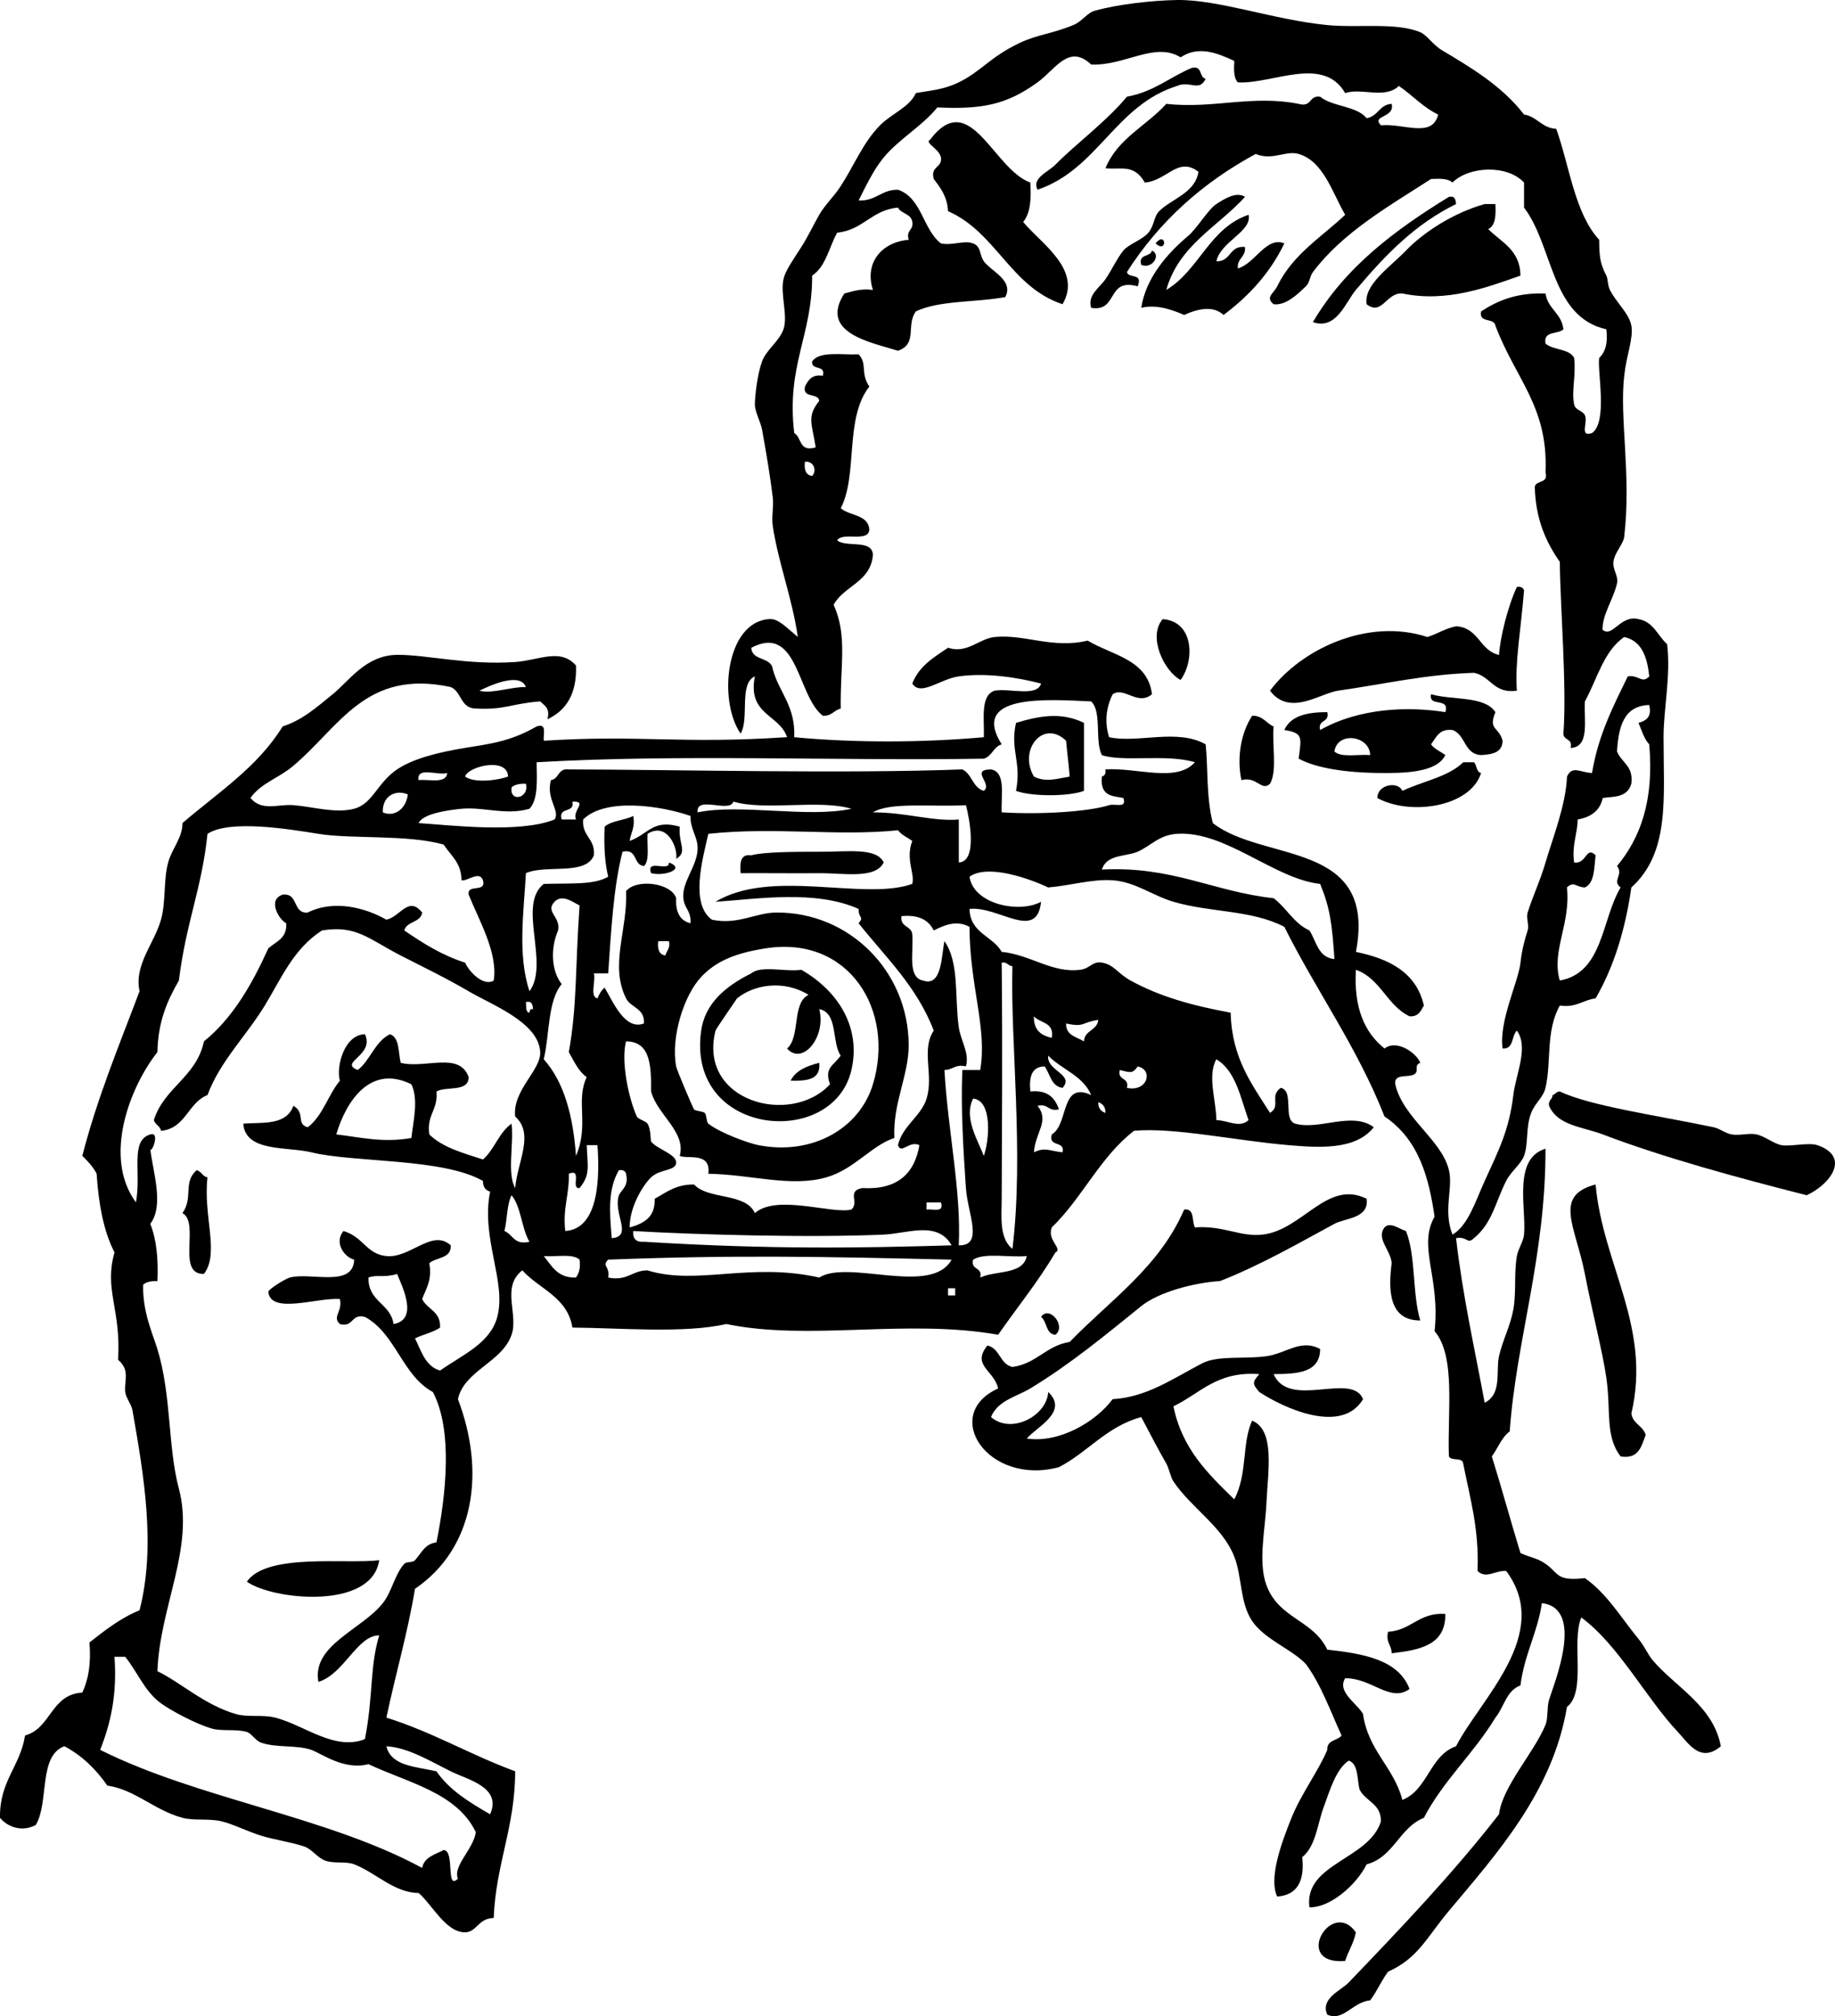 <?xml version="1.0" encoding="UTF-8" standalone="no"?>
<svg
   id="Layer_1"
   xml:space="preserve"
   overflow="visible"
   viewBox="0 0 408.408 448.641"
   version="1.1"
   enable-background="new 0 0 408.417 448.633"
   sodipodi:docname="johnny_automatic_man_with_a_camera-2.svg"
   width="108.058mm"
   height="118.703mm"
   inkscape:version="1.1.2 (0a00cf5339, 2022-02-04)"
   inkscape:export-filename="/home/janne/Tiedostot/plotter/SVG/johnny_automatic_man_with_a_camera-2.png"
   inkscape:export-xdpi="96"
   inkscape:export-ydpi="96"
   xmlns:inkscape="http://www.inkscape.org/namespaces/inkscape"
   xmlns:sodipodi="http://sodipodi.sourceforge.net/DTD/sodipodi-0.dtd"
   xmlns="http://www.w3.org/2000/svg"
   xmlns:svg="http://www.w3.org/2000/svg"
   xmlns:rdf="http://www.w3.org/1999/02/22-rdf-syntax-ns#"
   xmlns:cc="http://creativecommons.org/ns#"
   xmlns:dc="http://purl.org/dc/elements/1.1/"><defs
   id="defs151" /><sodipodi:namedview
   id="namedview149"
   pagecolor="#ffffff"
   bordercolor="#666666"
   borderopacity="1.0"
   inkscape:pageshadow="2"
   inkscape:pageopacity="0.0"
   inkscape:pagecheckerboard="true"
   showgrid="false"
   units="mm"
   inkscape:zoom="1.31"
   inkscape:cx="117.55725"
   inkscape:cy="210.68702"
   inkscape:window-width="1920"
   inkscape:window-height="1008"
   inkscape:window-x="0"
   inkscape:window-y="0"
   inkscape:window-maximized="1"
   inkscape:current-layer="Layer_1"
   inkscape:document-units="mm"
   fit-margin-top="0"
   fit-margin-left="0"
   fit-margin-right="0"
   fit-margin-bottom="0" />
<g
   clip-rule="evenodd"
   fill-rule="evenodd"
   id="g144"
   transform="translate(-0.005,0.013)">
	
	<path
   d="m 268.34,17.521 c -1.416,2.999 -3.554,0.326 -6.37,1.592 -13.752,4.296 -17.577,18.519 -31.054,23.091 -1.325,-2.611 2.326,-3.887 3.982,-5.574 4.521,-4.605 11.328,-9.581 15.924,-15.128 5.855,-1.046 9.494,-4.308 14.333,-6.37 2.56,-0.698 1.65,2.065 3.19,2.389 z"
   id="path4" />
	<path
   d="m 229.32,40.612 c 0.242,3.692 -0.008,6.893 -1.592,8.759 3.727,4.626 13.303,10.574 8.758,18.313 -11.562,-3.832 -14.77,-16.019 -25.479,-20.703 -0.18,-3.271 -1.687,-5.214 -3.185,-7.166 -0.683,-2.54 1.253,-2.462 1.593,-3.981 0.566,-2.487 -3.937,-3.942 -2.389,-4.777 8.89,-11.715 14.03,6.575 22.3,9.555 z"
   id="path6" />
	<path
   d="m 277.1,43.797 c -6.063,6.676 -14.723,10.757 -17.518,20.702 7.319,-4.359 9.581,-13.776 18.313,-16.721 0.837,3.706 -6.17,5.882 -7.166,10.351 3.311,0.125 2.811,-3.559 6.37,-3.185 0.207,2.332 -1.8,2.446 -1.593,4.778 3.868,-1.094 6.325,-7.224 10.352,-5.574 -3.197,6.624 -7.913,11.728 -13.536,15.925 -2.317,-2.219 -5.951,-1.311 -8.759,0 -3.947,-1.735 -6.848,-2.222 -9.555,-1.593 1.004,-6.602 5.762,-12.061 10.351,-15.925 2.187,-1.841 4.437,-5.883 6.37,-7.166 1.73,-1.144 4.48,-2.866 6.38,-1.592 z"
   id="path8" />
	<path
   d="m 324.07,45.389 c -9.076,4.469 -15.582,11.152 -22.294,19.11 -2.284,2.708 -4.312,8.985 -9.556,7.166 7.147,-12.229 18.249,-20.501 30.258,-27.868 1.36,-0.293 1.5,0.62 1.59,1.592 z"
   id="path10" />
	<path
   d="m 332.83,45.389 c 0.128,2.516 0.028,4.806 -1.593,5.574 2.888,2.952 7.099,4.581 7.167,10.351 -7.549,2.653 -16.412,6.025 -26.276,3.981 -3.589,-0.299 -4.497,5.076 -7.962,2.389 -0.702,-4.317 5.187,-8.239 8.758,-11.944 3.969,-4.115 10.591,-8.4 17.518,-10.351 h 2.38 z"
   id="path12" />
	<path
   d="m 257.19,54.148 c 2.41,-2.944 2.68,2.418 0,0 z"
   id="path14" />
	<path
   d="m 256.39,55.74 c 2.128,0.926 0.07,4.226 -2.389,3.185 -0.7,-2.556 2.07,-1.651 2.39,-3.185 z"
   id="path16" />
	
	<path
   d="m 337.61,130.59 c 0.926,-0.129 1.417,0.176 1.593,0.796 -0.729,9.005 -2.056,15.887 -1.593,22.295 -5.239,0.727 -5.78,-3.244 -9.555,-3.981 -11.012,0.381 -19.335,2.412 -30.257,3.981 -4.001,0.575 -10.729,5.817 -15.129,0 6.825,-9.176 21.701,-16.314 35.035,-11.944 2.221,-0.698 3.933,-1.906 6.369,-2.389 5.051,0.258 5.205,5.412 9.556,6.37 0.25,-3.82 1.93,-10.72 3.98,-15.13 z"
   id="path20" />
	<path
   d="m 262.76,151.29 c -3.627,-1.91 -7.378,-9.601 -3.981,-13.536 6.92,0.48 7.2,9.15 3.98,13.54 z"
   id="path22" />
	
	<path
   d="m 318.5,154.47 c 4.741,1.363 11.907,0.302 14.332,3.981 -1.675,4.074 0.797,3.198 1.593,6.37 -0.029,2.625 -2.265,3.044 -4.777,3.185 -3.804,-0.177 -3.415,-4.547 -6.37,-5.574 -2.999,-0.344 -3.626,1.683 -4.777,3.185 0.781,1.076 2.124,1.591 3.185,2.389 -1.92,3.99 -9.388,4.058 -15.128,3.981 -6.534,-0.088 -13.386,-0.947 -17.518,-3.185 0.586,-4.674 1.093,-5.718 -3.185,-6.37 1.369,-3.143 5.034,-3.989 9.555,-3.981 0.593,2.451 -2.186,1.53 -1.593,3.981 8.806,-4.962 19.687,-5.293 27.868,-3.981 1.05,-3.43 -3.79,-0.98 -3.18,-3.98 z M 297,167.21 c 1.507,1.413 5.258,0.58 7.962,0.796 -0.14,-4.4 -7.34,-5.32 -7.96,-0.8 z"
   id="path26" />
	
	
	<path
   d="m 241.26,160.84 v 15.128 c -3.424,1.29 -11.705,1.29 -15.129,0 1.275,-6.526 -1.361,-9.019 0,-15.128 5.06,-1.52 10.01,-2.51 15.13,0 z m -11.14,11.95 c 2.622,1.344 5.09,0.472 7.962,0 -0.37,-4.331 -0.471,-4.196 -0.796,-7.962 -5.04,-4.9 -10.7,1.97 -7.16,7.96 z"
   id="path32" />
	<path
   d="m 278.69,159.25 c 2.424,-0.035 3.097,1.681 4.778,2.389 -0.384,4.129 0.857,9.881 -0.797,12.739 -1.906,1.812 -2.932,-1.747 -6.37,-0.796 -1.08,-5.11 -0.05,-10.61 2.39,-14.33 z"
   id="path34" />
	
	
	<path
   d="m 329.65,171.99 c -2.423,7.685 -15.912,9.527 -23.091,5.574 -0.013,-3.076 4.657,-3.794 5.573,-1.593 4.482,-2.153 10.193,-3.077 13.536,-6.37 h 2.389 c 0.68,0.64 0.47,2.18 1.59,2.39 z"
   id="path40" />
	
	
	
	
	
	
	
	
	
	
	<path
   d="m 196.68,191.9 c -1.83,3.764 -8.876,2.345 -14.332,2.389 -5.811,0.047 -12.263,-0.036 -17.517,0 -0.157,-2.28 -0.099,-4.346 2.389,-3.981 2.763,-0.77 9.72,-0.8 15.925,-0.796 5.64,0 12.01,-0.94 13.54,2.39 z"
   id="path62" />
	<path
   d="m 148.9,191.9 c 3.784,1.419 -0.899,3.136 -3.981,2.389 -1.23,-3.36 4.12,-0.13 3.98,-2.39 z"
   id="path64" />
	
	
	
	
	
	<path
   d="m 167.21,216.58 c 2.146,-1.836 7.68,-0.283 11.147,-0.797 8.237,4.734 13.32,12.844 11.147,22.295 -4.063,17.678 -36.783,14.832 -33.442,-8.76 0.86,-6.07 5.42,-9.88 11.14,-12.74 z m -3.18,5.57 c 0.086,-0.07 -4.678,6.77 -4.777,7.166 -3.969,15.83 16.802,21.35 25.479,11.945 -1.292,-3.662 0.652,-4.027 2.389,-6.371 -2.056,-2.986 -0.548,-9.537 -4.777,-10.352 1.597,6.26 -3.784,12.623 -7.166,8.76 3.019,-2.555 1.022,-10.125 4.777,-11.943 -5.43,-3.36 -12.07,-2.34 -15.92,0.79 z"
   id="path76" />
	
	
	
	
	
	<path
   d="m 182.34,236.48 c 0.396,3.848 -2.852,4.049 -6.37,3.982 1.15,-2.3 3.62,-3.28 6.37,-3.98 z"
   id="path88" />
	
	
	<path
   d="m 402.1,265.95 c -15.162,-3.855 -31.632,-8.309 -45.385,-13.535 -4.535,-1.725 -10.017,-1.92 -11.944,-6.369 -0.225,-1.287 0.753,-1.371 0.797,-2.389 0.645,-0.152 0.794,-0.799 1.592,-0.797 6.842,3.252 21.693,5.328 34.238,7.963 1.352,0.283 2.657,1.361 3.981,1.592 1.856,0.324 3.94,-0.373 5.573,0 1.918,0.438 3.841,2.082 5.574,2.389 1.983,0.352 6.065,-0.656 7.962,0 7.46,2.58 2.93,8.7 -2.39,11.15 z"
   id="path94" />
	
	
	
	<path
   d="m 43.797,260.37 c 1.046,0.281 1.252,1.4 2.389,1.592 -1,8.707 2.747,16.879 -0.796,21.498 -6.242,0.139 -0.805,-11.404 -4.777,-13.535 2.472,-3.49 0.043,-6.94 3.184,-9.55 z"
   id="path102" />
	
	<path
   d="m 355.13,263.56 c 1.643,18 12.489,31.662 7.962,50.959 0.317,2.338 2.613,2.697 3.186,4.779 -0.968,2.482 -1.489,5.41 -5.574,4.777 -3.522,-4.588 -2.104,-10.037 -3.185,-17.518 -0.854,-5.9 -3.054,-14.244 -4.777,-23.092 -2.08,-10.68 -7.12,-17.41 2.39,-19.91 z"
   id="path106" />
	
	
	<path
   d="m 312.92,273.91 c 2.235,5.463 1.391,14.004 3.186,19.906 -7.112,0.027 -7.09,-6.979 -6.37,-12.74 -0.165,-2.906 -3.517,-5.455 -1.593,-7.963 1.24,-1.32 3.1,0.27 4.77,0.79 z"
   id="path112" />
	
	
	
	
	
	
	<path
   d="m 231.71,293.02 c 1.887,-2.678 5.69,2.094 3.186,3.982 -2.2,-0.19 -1.82,-2.96 -3.19,-3.98 z"
   id="path126" />
	<path
   d="m 84.405,347.16 c -1.627,11.156 -23.725,8.861 -29.46,4.777 4.471,-6.46 22.104,-3.84 29.46,-4.78 z"
   id="path128" />
	<path
   d="m 321.68,359.11 c 0.126,7.027 -5.772,8.029 -11.943,8.76 0.018,-1.877 -1.372,-2.346 -0.796,-4.777 5.24,-0.33 6.81,-4.35 12.74,-3.98 z"
   id="path130" />
	
	
	<path
   d="m 301.78,429.97 c -0.483,2.438 -1.69,4.148 -2.389,6.371 -11.88,0.96 -3.06,-14.1 2.39,-6.37 z"
   id="path136" />
	<path
   d="m 356.72,140.14 c 2.148,1.837 3.973,-3.424 7.962,-2.389 3.375,0.606 4.25,3.712 6.37,5.574 0.844,7.15 -0.789,14.14 -0.797,20.702 -0.015,13.535 1.481,25.61 -7.166,33.441 -1.368,9.514 -3.959,17.804 -7.962,24.683 -2.847,0.338 -4.249,2.121 -7.963,1.594 -3.2,5.748 -1.814,12.377 -3.185,18.312 -0.484,2.1 -2.296,3.312 -3.185,5.574 -1.268,3.225 -0.568,6.85 -1.593,9.555 -0.708,1.871 -2.972,3.547 -3.981,5.574 -2.485,4.992 -3.124,9.438 -7.166,12.738 -1.519,1.496 -1.44,-0.473 -3.981,0 1.476,12.857 4.131,24.535 6.37,36.627 3.941,-1.979 2.435,-7.025 3.186,-10.35 0.782,-3.471 2.495,-6.656 3.185,-10.352 0.699,-3.752 0.118,-7.984 0.796,-11.943 0.271,-1.574 1.448,-3.223 1.593,-4.777 0.544,-5.828 -2.563,-16.891 4.777,-19.109 0.04,24.129 -6.511,42.459 -7.962,62.902 -1.832,1.354 -2.63,3.74 -3.981,5.574 2.211,7.078 4.188,14.391 6.37,21.498 2.501,1.117 3.609,1.055 5.573,2.389 2.986,2.027 2.234,3.953 8.759,3.184 4.949,3.451 7.915,8.646 11.943,13.537 1.367,1.66 2.053,3.443 3.185,4.777 4.983,5.877 13.538,10.186 15.129,19.109 -4.581,3.871 -7.237,-0.73 -9.555,-3.186 -7.016,-7.424 -13.221,-19.396 -21.499,-25.479 -2.255,5.441 1.18,16.572 -3.185,19.906 -3.14,18.875 -15.68,32.738 -26.275,45.385 -5.013,5.982 -6.796,10.477 -13.536,13.537 -1.491,1.959 -2.49,4.41 -3.981,6.369 -3.972,0.4 -5.971,4.775 -9.555,3.186 -1.59,-3.629 2.989,-5.303 4.777,-7.166 11.033,-11.506 23.095,-24.084 33.442,-37.424 0.768,-6.207 7.818,-13.709 10.351,-19.906 0.608,-1.488 0.285,-3.914 0.796,-5.574 1.153,-3.748 8.029,-20.324 -1.592,-21.498 -1.019,6.68 -3.93,11.465 -4.777,18.314 -3.137,1.111 -3.651,4.842 -5.574,7.166 -4.796,7.943 -11.557,13.922 -15.925,22.295 -5.495,2.201 -6.67,8.723 -12.739,10.35 -2.33,4.674 -8.205,9.703 -12.74,9.555 -1.221,-9.775 13.257,-10.584 15.925,-19.109 0.062,-4.043 -3.518,-4.443 -4.777,-7.166 -0.566,-2.352 -0.22,-5.619 -2.389,-6.369 -2.882,1.961 -4.187,6.602 -5.574,10.352 -1.424,3.85 -1.724,8.646 -4.777,11.146 0.572,5.35 -1.122,8.434 -5.573,8.758 -1.889,-3.982 0.779,-11.58 3.185,-17.516 2.204,-5.438 6.095,-10.582 7.963,-15.129 -0.124,-2.248 2.251,-1.996 3.185,-3.186 -2.508,-5.453 -4.572,-11.352 -7.962,-15.924 -3.23,-3.389 -9.148,-5.422 -11.944,-9.555 -2.757,-4.078 -2.222,-9.865 -3.98,-14.334 -2.65,-6.73 -9.523,-10.777 -13.536,-16.721 -0.66,-0.977 -0.948,-2.855 -1.593,-3.98 -1.646,-2.873 -3.484,-6.373 -5.573,-10.352 -7.717,2.104 -11.852,7.789 -18.313,11.148 -15.792,4.24 -26.412,-11.662 -13.536,-17.518 -0.912,-4.072 -5.995,-5.107 -2.389,-9.555 2.823,0.627 2.736,4.164 5.573,4.777 5.372,-0.732 7.478,-4.732 12.74,-5.574 9.015,-9.299 19.969,-16.658 25.479,-29.461 2.416,-0.293 1.653,2.594 2.389,3.98 6.455,-0.465 10.061,2.199 15.129,1.594 8.885,-1.062 14.321,-12.326 23.091,-7.963 0.555,4.424 -4.675,4.23 -7.166,5.574 -7.532,4.061 -16.433,9.223 -25.48,12.74 -5.85,0.361 -13.679,2.473 -17.517,5.572 -7.842,6.336 -15.8,12.93 -24.684,18.314 -2.999,1.816 -7.229,2.639 -8.759,6.369 4.5,3.922 12.434,-0.24 12.739,-5.574 4.637,4.42 -2.594,7.777 -4.777,10.352 7.213,1.102 15.382,-3.723 19.11,-8.758 7.632,-0.422 13.523,-4.656 19.906,-7.963 3.53,-1.83 9.251,-0.906 14.332,-1.592 4.328,-0.586 7.676,-3.955 11.943,-1.594 -0.019,5.291 -5.075,5.541 -10.351,5.574 3.457,7.936 17.435,-0.605 19.905,5.574 -4.801,8.072 -17.982,1.793 -23.091,-1.594 -1.573,-1.85 -1.573,-2.131 0,-3.98 -9.466,-0.707 -13.177,4.34 -19.109,7.166 1.921,9.492 7.761,15.064 13.536,20.703 3.008,-5.666 1.651,-12.492 3.98,-17.518 5.164,2.123 3.503,11.32 3.186,18.312 -0.274,6.051 -1.913,13.135 0,18.314 2.763,7.48 10.362,7.668 13.536,14.332 8.111,0.912 15.824,2.225 18.313,8.758 -4.288,3.123 -8.383,-2.463 -14.332,-2.389 -1.868,3.072 2.64,5.559 3.98,7.963 1.132,8.158 6.82,11.758 8.759,19.109 5.704,-2.258 6.043,-9.881 11.943,-11.943 5.43,-10.566 21.576,-25.041 11.147,-39.016 -2.458,-0.129 -4.5,1.881 -6.37,0 0.394,-9.416 -1.718,-16.33 -3.185,-23.887 -0.12,-1.473 -2.696,-0.488 -3.185,-1.592 -0.361,-9.99 1.578,-22.281 -3.186,-27.869 1.307,-12.002 -3.816,-18.809 0,-25.48 -1.23,-8.27 -3.312,-17.043 -11.147,-22.293 -6.062,-15.438 -15.135,-27.863 -22.294,-42.202 -7.354,-3.808 -16.415,-3.137 -24.684,-5.573 -4.713,-1.389 -8.445,-4.426 -13.536,-4.777 -4.597,-0.318 -9.374,1.184 -14.333,1.592 -4.217,-1.985 -13.472,-5.285 -17.517,-2.389 0.908,6.158 11.122,8.221 15.925,5.574 -0.931,8.929 -9.441,0.897 -15.925,1.592 0.134,5.44 5.165,5.982 7.166,9.556 6.396,0.623 11.312,4.824 17.518,3.98 2.212,-0.301 2.655,-1.951 4.777,-1.592 2.733,0.461 3.445,2.365 6.37,3.98 6.38,3.521 13.527,5.553 22.294,7.166 0.238,10.113 4.751,15.951 8.759,22.295 2.532,-1.551 -0.207,-3.756 2.389,-5.574 3.06,0.658 0.393,7.039 3.186,7.963 5.354,1.553 12.633,-2.812 17.517,0.797 -4.08,5.242 -12.608,4.529 -19.109,3.98 -11.436,-0.967 -25.388,-3.986 -34.238,-3.186 -7.519,5.754 -11.554,14.988 -18.313,21.498 -1.164,2.834 2.559,4.771 0.797,5.574 -3.828,6.523 -8.498,12.205 -12.74,18.314 -20.476,-3.621 -42.062,1.449 -60.514,-2.389 -9.23,2.162 -24.047,0.855 -34.238,0.795 -1.115,-6.848 -7.384,-8.539 -11.147,-12.738 -4.782,3.738 -0.812,9.736 -2.389,14.332 -2.114,6.16 -10.568,7.969 -11.943,14.332 6.229,16.334 3.626,33.234 -9.555,42.201 -1.679,9.998 -4.334,19.021 -6.37,28.664 10.305,3.23 18.761,8.311 28.665,11.943 -0.01,12.465 -4.315,20.633 -4.777,32.645 -3.514,0.072 -3.729,3.145 -6.37,3.186 -4.276,0.066 -7.438,-6.314 -10.351,-8.758 -5.387,-0.018 -9.48,-4.486 -14.332,-6.371 -1.874,-0.727 -4.304,-0.104 -6.37,-0.795 -1.775,-0.596 -3.031,-2.605 -4.777,-3.186 -2.94,-0.979 -6.508,-1.449 -9.555,-2.389 -3.076,-0.947 -6.042,-2.508 -8.758,-3.186 -2.83,-0.705 -6.102,-0.086 -8.759,-0.795 -6.259,-1.674 -10.552,-6.289 -16.721,-7.166 -2.507,-3.6 -5.57,-6.641 -9.555,-8.76 -5.851,2.111 -3.375,12.549 -6.37,17.518 -3.095,1.678 -6.342,0.416 -7.962,-1.592 -0.166,-8.129 4.488,-11.438 5.574,-18.314 5.822,-1.609 5.72,-9.143 12.74,-9.555 1.363,-2.883 1.986,-6.506 1.592,-11.146 3.426,-2.68 6.821,-5.389 11.147,-7.166 3.653,-14.215 1.004,-29.834 -1.593,-44.59 -0.208,-1.182 -1.459,-2.719 -1.592,-3.982 -0.271,-2.574 1.15,-4.846 -1.592,-7.166 0.691,-11.406 -3.17,-15.492 -0.796,-23.887 -2.435,-4.73 -3.542,-10.791 -3.981,-17.518 -0.802,-1.586 -1.989,-2.787 -3.185,-3.98 3.377,-13.078 8.239,-24.672 12.74,-36.627 -1.268,-5.848 3.296,-10.648 4.777,-15.924 1.115,-3.973 0.518,-8.831 1.592,-12.74 0.846,-3.075 3.203,-5.467 3.185,-8.759 7.858,-6.739 16.745,-12.45 22.295,-21.498 4.317,-1.377 7.394,-4.114 11.147,-7.167 3.681,-2.994 7.367,-8.695 14.333,-8.758 6.515,-0.06 15.585,2.332 26.276,1.592 5.226,-0.362 10.104,-3.199 13.536,0.796 0.211,6.316 -2.197,10.012 -6.37,11.943 0.681,-2.538 -0.693,-3.022 -1.592,-3.981 -6.515,0.517 -7.849,1.933 -14.333,1.592 -3.443,-0.007 -3.145,-3.756 -5.574,-4.777 -18.911,-4.064 -24.618,8.707 -35.034,17.517 -3.316,2.805 -7.181,3.81 -9.555,7.167 2.587,3.062 6.135,1.319 9.555,1.592 4.334,0.347 9.364,1.905 13.536,0.797 4.145,-1.102 5.112,-5.768 9.555,-8.759 3.548,-2.39 9.183,-3.807 15.128,-4.777 5.27,-0.86 10.085,-1.385 15.925,-4.777 2.395,-0.803 1.411,1.774 1.592,3.185 21.377,-1.357 30.503,0.774 54.145,-0.796 -1.761,-5.14 -8.869,-4.933 -7.167,-13.536 -3.648,1.661 -1.157,9.459 -3.185,12.74 -5.065,-7.382 -3.278,-24.83 6.37,-25.479 2.032,-0.137 3.583,1.666 6.37,3.981 -1.194,-8.428 -4.386,-16.675 -5.574,-24.683 -0.311,-2.092 0.25,-4.368 0,-6.37 -0.593,-4.743 -1.268,-8.868 -2.389,-15.128 -0.287,-1.602 -1.604,-3.926 -1.593,-5.574 0.014,-1.834 0.53,-6.637 1.593,-9.555 0.943,-2.588 3.895,-4.562 4.777,-7.167 1.028,-3.035 -0.747,-7.766 0,-11.147 0.422,-1.911 2.039,-4.124 3.981,-7.167 1.456,-2.28 2.619,-4.781 3.981,-7.166 1.245,-2.179 3.27,-4.032 4.777,-6.37 3.126,-4.847 5.001,-9.749 8.759,-13.536 2.649,-2.671 6.549,-3.995 7.962,-7.167 3.323,-0.588 6.164,-0.736 9.555,-2.389 4.969,-2.421 6.927,-5.614 13.536,-8.758 3.957,-1.883 7.04,-1.968 11.943,-3.981 2.031,-0.833 3.009,-2.684 4.777,-3.185 5.115,-1.448 12.85,-2.299 18.313,-2.389 9.165,-0.15 21.557,4.414 33.442,5.574 6.897,0.673 15.324,-0.651 20.702,1.593 1.475,0.615 2.823,2.814 4.777,3.981 6.39,3.814 13.413,7.95 18.313,14.333 2.971,0.48 3.905,2.995 7.166,3.185 3.009,8.404 4.091,18.734 9.555,24.684 0.041,3.427 0.11,5.153 1.593,7.962 0.36,0.684 0.272,2.123 0.796,3.185 1.373,2.781 4.301,5.26 4.777,7.962 0.498,2.821 -1.046,6.305 -1.592,11.147 -1.081,9.574 1.619,22.055 0,35.831 -0.198,1.678 -2.163,3.506 -2.389,5.574 -0.2,1.824 1.153,3.168 0.796,4.777 -0.84,3.65 -3.33,6.97 -3.23,10.44 z m -213.39,52.55 c -2.46,-0.193 -1.345,-3.963 -4.777,-3.185 -2.045,8.04 -2.521,17.65 -3.185,27.073 h -3.185 c 0.474,1.648 -0.984,5.23 0.796,5.572 0.386,-0.939 0.849,-1.805 1.592,-2.389 1.96,3.254 4.519,9.582 8.759,7.963 0.216,-3.4 -2.907,-3.463 -3.981,-5.574 -3.704,-7.434 0.367,-15.145 0,-23.886 2.421,-2.867 10.148,-1.759 11.147,1.592 -0.172,3.092 0.844,4.995 3.185,5.574 0.209,-2.779 -1.365,-3.231 -1.593,-5.574 -0.356,-3.667 3.171,-7.188 3.185,-11.146 0.009,-2.534 -1.678,-4.271 -1.592,-7.167 -6.57,-2.282 -18.956,-4.123 -23.887,0.797 -0.329,3.779 2.717,4.184 2.389,7.962 -1.773,4.597 -10.75,1.99 -15.128,3.981 -0.466,8.626 -1.905,18.184 0.796,26.276 4.549,-6.152 -2.795,-19.277 3.185,-23.887 6.451,-0.187 11.074,0.248 14.333,-1.593 -0.783,-3.198 -0.976,-6.986 -0.796,-11.146 1.555,-1.365 4.456,-1.384 6.37,-2.39 0.461,2.586 -0.542,3.705 -0.796,5.574 4.333,-1.64 5.154,-4.878 11.147,-3.185 -0.36,3.896 1.848,5.553 -0.796,7.166 0.437,-2.438 -2.015,-8.31 -6.37,-5.574 -0.16,2.52 0.54,5.87 -0.79,7.19 z M 274.71,13.54 c -3.735,-1.726 -7.911,-3.467 -11.943,-0.796 -5.722,-3.565 -12.47,1.964 -19.906,1.592 -5.005,-4.681 -7.917,1.075 -11.944,3.981 -6.83,4.929 -12.204,6.045 -22.294,5.574 -3.409,4.208 -8.506,6.995 -11.944,11.147 -2.241,2.708 -3.945,6.325 -5.573,9.555 3.896,0.181 5.004,-2.427 8.758,-2.389 5.345,1.821 5.508,8.825 9.555,11.944 2.444,0.55 5.173,-0.76 7.166,0 1.842,0.702 1.387,2.587 2.389,3.981 1.596,2.22 6.722,4.22 4.777,7.962 -6.479,1.217 -14.704,0.69 -19.905,3.185 -2.271,3.088 0.481,7.204 -3.981,8.759 -6.141,-1.904 -17.594,-3.974 -11.943,-12.74 1.907,-0.481 3.633,-1.145 6.37,-0.796 -1.973,-6.042 1.976,-10.671 7.962,-11.147 -0.658,-2.25 1.122,-2.063 0.796,-3.981 -0.254,-1.87 -2.464,-1.782 -3.185,-3.185 -5.873,0.497 -7.732,5.007 -13.536,5.574 -1.805,3.237 -2.523,7.562 -5.573,9.555 0.063,13.371 -5.78,19.929 -3.981,35.035 1.702,0.952 0.989,4.319 4.777,3.185 -0.787,-5.193 -2.083,-6.776 0.796,-10.351 -0.251,-1.872 -3.774,-0.472 -3.185,-3.185 0.728,-1.396 1.48,-2.767 3.981,-2.389 0.7,-2.558 -2.625,-1.091 -2.389,-3.185 1.597,-2.385 6.537,-1.426 10.351,-1.593 1.991,2.097 0.348,4.277 2.389,7.167 -5.582,7.082 -2.495,19.589 -6.37,27.072 1.96,1.755 6.104,1.328 6.37,4.777 -0.252,2.933 -5.983,0.387 -7.167,2.389 2.07,1.646 7.755,-0.324 7.962,3.185 -0.487,6.148 -6.417,6.854 -8.758,11.147 3.145,6.805 1.434,13.54 1.592,23.091 -1.516,0.342 -2,1.715 -3.981,1.592 -5.726,-4.277 -5.481,-20.588 -15.925,-15.128 0.149,3.035 4.443,1.927 4.777,4.777 1.414,5.222 5.086,8.185 4.777,15.129 13.992,1.324 29.309,1.158 42.201,0 0.122,-4.125 -0.812,-9.306 2.389,-10.351 3.375,-0.606 9.429,1.467 10.351,-1.593 -4.938,-1.268 -11.979,-2.483 -18.313,-1.592 -4.19,0.589 -8.515,4.52 -10.351,1.592 1.46,-3.847 4.784,-5.833 7.962,-7.962 4.197,1.414 6.893,-2.032 10.351,-2.389 6.643,-0.684 12.982,2.687 20.703,0.796 5.471,3.288 13.361,4.156 14.332,11.943 -3.256,2.662 -6.137,-1.784 -8.759,0 -1.421,2.918 -1.856,6.08 -0.796,9.555 6.402,1.398 15.173,-2.003 21.498,1.592 0.544,5.016 0.094,11.631 1.593,17.517 11.334,8.837 36.62,3.723 31.85,28.666 7.487,1.535 13.452,4.594 15.128,11.943 -0.691,1.164 -1.191,2.523 -3.185,2.389 -5.046,-2.387 -6.449,-8.414 -11.943,-10.352 -0.514,8.475 1.94,13.984 6.369,17.518 2.656,-2.084 7.045,0.887 7.963,3.184 -0.621,0.176 -0.926,0.668 -0.797,1.594 -0.157,2.496 -5.209,0.1 -4.777,3.186 1.714,7.479 10.341,12.34 11.944,19.109 0.975,4.117 -1.356,8.924 0.796,14.332 3.47,-2.006 5.153,-7.531 7.166,-11.943 3.118,-6.84 5.423,-11.268 6.37,-19.109 0.572,-4.736 3.467,-10.602 0.796,-14.334 -1.247,1.143 -0.627,4.152 -3.185,3.982 -0.866,-6.062 3.497,-14.777 3.981,-19.109 0.351,-3.151 1.053,-5.44 1.592,-7.167 0.377,-1.209 -0.379,-2.773 0,-3.981 1.169,-3.717 2.754,-6.961 3.981,-11.147 1.59,-5.418 4.52,-12.692 4.777,-19.11 1.199,-2.551 2.869,-0.913 5.574,-0.796 1.385,-8.435 4.74,-14.9 7.962,-21.499 2.505,-0.398 3.112,1.735 4.777,0 -0.462,-4.316 -1.654,-7.901 -5.573,-8.759 -4.584,3.113 -6.018,9.376 -8.759,14.333 -0.238,4.274 1.144,10.167 -3.186,10.351 0.58,-2.173 -1.582,-1.603 -1.592,-3.185 0.798,-10.512 -0.738,-28.66 -0.797,-38.219 -3.055,-4.377 -5.4,-9.462 -5.573,-16.721 0.323,-1.534 3.087,-0.629 2.389,-3.185 0.644,-14.679 -6.666,-20.735 -11.147,-32.646 -0.25,-1.873 -3.774,-0.473 -3.185,-3.185 3.687,-2.418 7.985,-4.223 14.332,-3.981 0.516,3.466 3.589,4.374 3.981,7.962 -1.189,1.199 -4.54,0.238 -3.981,3.185 1.698,1.487 5.289,1.081 6.37,3.185 0.458,3.94 -0.635,7.392 0,10.351 0.29,1.353 1.829,1.292 2.389,2.389 0.772,1.516 -1.311,4.968 1.593,3.981 3.553,-2.515 1.141,-13.72 1.592,-16.721 1.367,-1.288 1.979,-3.331 1.593,-6.37 C 345.144,70.504 345.75,54.77 339.205,46.187 v -5.574 c -3.725,-4.042 -12.31,-3.653 -15.925,0 -0.94,-0.917 -2.814,-0.901 -4.777,-0.796 -9.41,6.062 -19.67,11.895 -26.276,20.702 -0.767,1.022 -0.646,2.268 -1.592,3.185 -1.768,1.715 -4.448,4.323 -7.166,3.981 -1.937,-1.565 0.048,-2.431 0.796,-3.981 3.473,-7.197 10.068,-11.081 15.129,-15.925 -2.82,-4.808 -4.809,-11.914 -10.352,-13.536 -2.881,-0.843 -5.869,1.572 -9.555,0 -11.894,6.42 -21.528,15.1 -28.665,26.276 0.321,1.537 3.646,0.069 2.389,3.185 -7.023,-1.981 -4.279,5.807 -10.351,4.777 -0.9,-2.802 1.933,-4.554 3.185,-6.37 1.395,-2.024 2.634,-4.749 3.981,-6.37 1.21,-1.456 4.137,-2.319 5.573,-3.981 1.288,-1.49 1.216,-3.62 2.389,-4.778 2.875,-2.836 7.969,-3.997 8.759,-8.758 -4.542,-3.506 -6.94,1.944 -11.943,2.389 -2.425,-4.216 -5.21,-2.823 -8.759,-3.185 2.668,-6.622 9.136,-9.443 13.536,-14.332 10.495,1.15 18.952,-2.044 29.461,0 2.975,0.851 2.27,-1.978 4.777,-1.593 2.777,2.266 8.075,2.01 10.352,4.777 2.55,-0.368 2.808,-3.032 5.573,-3.185 0.75,3.236 -4.622,2.45 -2.389,4.777 5.083,-0.49 11.402,2.954 12.74,-2.389 -3.407,-1.636 -5.747,-4.339 -8.759,-6.37 -3.096,2.995 -8.314,0.349 -11.943,1.592 -4.87,-8.481 -16.204,-1.965 -23.888,-2.389 -0.92,-0.951 -0.9,-2.825 -0.79,-4.787 z m -93.96,92.36 c 1.005,-0.934 0.638,-3.309 -1.593,-3.185 -0.22,1.81 0.19,2.99 1.59,3.18 z m -74.05,47.78 c 2.694,0.779 7.527,-0.979 10.351,-0.796 -1.28,-3.53 -8.38,-0.18 -10.35,0.8 z m 116.25,11.94 c -1.85,0.539 -2.131,2.646 -3.981,3.185 -32.92,0.521 -67.934,-1.05 -99.53,0.796 0.069,4.05 0.349,8.312 -1.592,10.352 -5.229,1.531 -10.253,-0.47 -15.129,0 -3.355,0.323 -8.554,1.124 -9.555,3.185 7.114,0.455 22.379,2.339 30.257,-0.796 1.362,-1.943 -1.97,-4.515 -0.796,-8.759 1.624,-0.234 1.561,-2.154 3.185,-2.389 25.541,0.055 62.247,0.987 88.382,0 2.163,1.021 2.292,4.078 4.777,4.777 2.07,-1.56 -3.197,-4.702 1.592,-4.777 3.399,0.582 2.198,5.765 2.389,9.555 8.756,0.531 19.272,-0.129 23.888,-1.593 1.331,-0.422 4.039,0.816 3.185,-1.592 -1.885,-0.49 -5.289,-0.062 -4.777,-4.778 0.62,-0.176 0.925,-0.667 0.796,-1.592 6.887,-0.468 15.844,3.02 19.906,-1.593 -6.269,-1.919 -16.14,0.017 -20.702,-1.592 -1.635,-3.143 0.071,-9.626 -2.389,-11.943 -9.71,-0.45 -27.06,-1.75 -19.91,9.55 z m 136.95,1.59 c 0.977,2.475 3.702,3.199 3.185,7.166 -0.916,3.288 -4.362,2.816 -6.369,3.186 -0.604,2.846 -2.65,4.251 -5.574,4.777 -0.059,3.392 -1.332,5.568 -0.796,9.555 2.796,0.467 2.619,-3.764 4.777,-1.593 -0.326,2.859 -0.201,6.169 -2.389,7.166 -1.98,-0.087 -2.465,-1.492 -3.981,0 0.882,8.054 -3.52,14.154 -1.593,20.703 9.689,-1.723 9.26,-13.566 13.536,-20.703 -2.012,-1.505 0.734,-2.791 -0.796,-4.777 5.184,-6.229 8.271,-14.555 7.166,-27.072 -1.15,-1.237 -1.675,-3.103 -2.389,-4.777 1.645,-0.479 3.016,-1.231 2.389,-3.981 -5.66,0.17 -6.84,4.83 -7.17,10.34 z m -256.38,5.58 c 2.105,1.524 7.311,0.827 9.555,0 -0.07,-4.4 -8.89,-2.32 -9.56,0 z m -10.356,0.79 c 2.407,-0.247 6.193,0.884 6.37,-1.592 -1.998,0.66 -6.856,-1.55 -6.37,1.59 z m 20.706,1.6 c -0.533,3.45 4.005,2.453 3.185,-0.797 -1.4,-0.06 -2.48,0.18 -3.19,0.8 z m -28.668,5.57 c 2.556,1.139 5.18,-0.746 5.574,-3.981 -2.568,-1.15 -5.714,0.21 -5.574,3.98 z m 39.808,1.59 h 3.185 c -0.872,-2.031 2.72,-4.097 -0.796,-3.981 0.6,2.72 -3.23,1.01 -2.39,3.98 z m 38.22,-3.98 c -0.821,2.629 -8.373,-1.473 -7.962,2.389 9.481,-1.969 24.549,1.302 34.238,-0.796 -7.14,-2.15 -19.08,0.5 -26.28,-1.59 z m 31.06,2.39 c 7.491,0.001 13.259,2.073 19.11,1.593 v 9.555 c 4.302,-0.165 2.299,-10.138 1.592,-12.74 -7.77,0.41 -16.87,-0.75 -20.7,1.59 z m -95.552,7.17 c -7.957,-2.276 -20.493,-1.192 -27.868,-2.389 -6.644,-1.077 -19.808,-3.215 -24.684,0 -1.287,12.308 -4.756,19.601 -6.37,32.646 -2.531,4.369 -4.665,9.137 -4.777,15.924 -6.146,7.77 -12.183,23.369 -4.777,33.443 1.222,-6.822 -1.361,-13.77 3.185,-15.129 2.366,-0.707 0.151,4.602 0,3.186 0.534,5.01 3.17,12.576 0,16.721 1.383,3.395 1.815,7.74 1.592,12.74 -1.387,-0.061 -2.476,0.176 -3.185,0.795 -0.136,6.086 2.175,11.018 3.185,14.332 3.159,10.371 2.281,21.639 4.777,31.055 3.507,13.225 -4.258,26.236 -4.777,40.607 5.28,2.586 10.567,7.576 17.518,9.555 2.705,0.77 5.831,0.047 8.758,0.797 6.419,1.646 13.139,7.443 19.906,4.777 1.898,-9.691 1.042,-16.07 3.185,-23.092 -4.923,-0.021 -7.78,8.584 -13.536,10.352 -1.504,-8.186 9.622,-11.584 14.332,-17.518 2.046,-2.578 2.633,-6.369 4.777,-8.758 0.479,-0.533 1.892,-0.229 2.389,-0.797 1.585,-1.812 2.202,-3.611 4.778,-3.98 2.113,-10.492 3.702,-24.916 -0.796,-33.443 -6.878,-3.736 -8.237,-12.996 -15.128,-16.721 -3.176,-0.787 -2.398,2.381 -5.574,1.594 -1.795,-1.723 0.659,-2.717 0,-5.574 -4.985,-0.389 -15.398,3.508 -15.925,-1.592 -0.055,-0.533 3.781,-2.92 4.777,-3.186 4.659,-1.244 14.114,2.328 14.333,-3.98 -2.278,-0.586 -4.504,-3.857 -2.389,-6.371 4.413,1.264 5.078,5.129 9.555,5.574 5.338,0.531 10.153,-6.15 14.332,-2.389 0.125,3.045 -3.251,2.588 -4.777,3.98 0.667,3.852 -0.739,5.631 -1.592,7.963 1.108,2.342 4.192,2.709 3.981,6.369 -1.584,1.07 -3.791,1.518 -5.574,2.389 1.419,2.828 2.292,6.201 5.574,7.166 5.019,-3.539 11.175,-6.051 12.74,-11.943 2.091,-7.871 -3.693,-17.453 -1.592,-27.867 -1.001,-0.326 -1.627,-1.027 -1.592,-2.389 -8.967,-5.127 -28.686,-4.035 -38.22,-6.371 -5.333,-1.307 -14.672,0.008 -15.128,-6.369 4.022,-0.371 9.533,0.551 11.147,-3.98 2.77,1.59 0.535,4.043 3.185,4.777 3.354,-2.486 4.509,-7.17 7.166,-10.352 -0.877,-3.021 0.901,-10.23 5.574,-10.352 2.254,4.738 -5.974,6.27 -1.593,7.963 2.833,-2.209 3.785,-6.301 7.167,-7.963 2.169,0.75 1.822,4.018 2.389,6.369 5.512,1.363 13.088,-2.586 15.128,3.186 -0.036,3.414 -4.956,1.945 -7.166,3.186 0.401,4.117 -2.255,5.178 -1.593,9.555 2.934,2.906 7.532,4.146 11.944,5.574 2.559,-2.219 3.546,-6.01 6.37,-7.963 0.52,4.523 -1.047,11.133 0.796,14.332 0.462,-5.773 4.361,-12.064 0,-15.924 -0.658,-5.811 5.772,-10.328 5.574,-14.334 -0.33,-6.629 -10.768,-10.504 -15.925,-13.535 -4.981,-2.928 -10.008,-5.334 -15.128,-7.963 -7.208,-3.701 -9.876,-6.823 -17.518,-5.573 -6.355,4.079 -9.021,10.618 -12.74,16.721 -4.083,6.701 -10.027,12.502 -12.74,19.906 -4.394,1.709 -4.794,7.414 -10.351,7.961 -0.19,-1.135 -1.312,-1.342 -1.592,-2.389 2.284,-7.27 9.502,-9.607 11.147,-17.518 6.45,-5.227 10.686,-12.67 14.333,-20.702 1.67,-1.515 4.2,-2.169 3.981,-5.573 -1.63,-0.83 -4.24,-5.25 -0.796,-6.37 3.613,-0.429 2.125,4.244 5.574,3.981 5.862,-2.951 12.898,-1.058 17.517,1.593 3.098,-0.659 4.915,-5.417 7.962,-1.593 -0.356,2.298 -3.426,1.883 -3.981,3.981 4.103,2.797 8.302,5.499 13.536,7.167 1.021,2.268 4.235,5.336 6.37,3.98 0.991,-6.152 -3.354,-13.547 -5.574,-19.11 -0.393,-2.517 3.951,-0.295 3.185,-3.185 -0.805,-2.242 -3.382,0.22 -4.778,0 -0.02,-3.98 -2.45,-5.53 -3.982,-7.98 z m 101.12,-3.19 c -13.19,1.393 -27.529,-0.795 -42.201,0.796 -1.398,6.034 -4.022,15.624 0.796,19.11 5.777,1.216 9.67,-1.56 14.333,-1.593 16.169,-0.114 29.384,12.96 29.46,29.46 0.032,6.766 -3.575,12.973 -3.185,20.703 -5.085,1.656 -8.959,6.998 -15.129,8.758 -7.944,2.266 -16.617,-0.627 -26.276,-0.797 0.634,-4.973 -4.757,-3.178 -6.37,-3.98 1.476,-5.352 -5.044,-9.17 -6.37,-14.332 0.011,-5.584 -0.041,-11.107 -5.574,-11.148 -1.168,4.381 0.538,12.561 2.389,16.723 0.259,0.582 2.011,1.012 2.389,1.592 0.767,1.18 0.664,3.809 0.796,3.98 1.316,1.717 5.752,2.809 5.574,4.777 -0.165,1.812 -3.555,1.268 -5.574,3.186 -1.659,1.578 -4.767,6.355 -4.777,11.146 4.031,-1.074 5.672,-2.902 5.574,-6.369 2.564,-1.416 4.731,-3.23 8.759,-3.186 3.185,3.451 11.493,1.777 13.536,6.371 4.871,-4.287 17.186,0.281 21.499,-0.797 1.799,-1.648 -1.11,-4.109 2.389,-4.777 7.873,0.439 11.642,-3.221 12.74,-9.555 -2.288,-1.111 -4.045,2.17 -4.777,0 0.973,-4.258 5.163,-6.441 6.37,-10.352 1.631,-5.279 -1.274,-10.838 1.592,-15.129 -3.727,-9.809 -10.729,-16.342 -16.721,-23.886 1.326,-1.582 -0.072,-1.013 0,-3.186 -9.594,-4.325 -22.677,-2.199 -31.85,-1.592 12.469,-7.536 33.046,-0.133 43.793,-3.981 0.64,-2.337 -1.565,-5.398 0,-9.555 -1.06,-0.8 -2.4,-1.31 -3.18,-2.39 z m 93.96,11.94 c -10.206,-1.092 -20.996,-11.837 -31.85,-11.147 -4.009,0.255 -5.757,2.658 -8.759,3.981 -2.619,1.155 -6.881,0.501 -7.962,3.981 15.688,-0.825 24.812,4.914 38.22,6.369 2.88,2.163 4.487,5.599 7.962,7.167 1.586,2.395 1.912,6.049 5.574,6.37 -0.52,-7.83 -0.99,-11.41 -3.18,-16.72 z m -170.4,3.99 c -2.147,2.241 1.412,3.267 0.796,6.37 -1.625,3.709 -1.651,8.758 0.796,11.944 -3.135,3.766 -2.665,11.137 -3.981,16.721 4.512,5.043 6.541,12.568 7.167,21.498 2.985,-6.9 -0.133,-12.283 2.389,-17.518 -1.856,-1.328 -2.826,-3.543 -3.981,-5.574 1.862,-10.373 1.404,-18.549 2.389,-32.645 -1.6,-0.75 -3.81,-2.6 -5.59,-0.8 z m 79.62,7.16 c 0.354,3.894 -1.153,9.646 2.389,10.351 4.248,1.484 4.086,-5.482 4.777,-8.758 3.358,4.725 2.242,12.479 3.185,19.11 0.445,3.125 2.441,5.766 1.592,8.758 -2.433,-0.574 -2.902,0.814 -4.777,0.797 0.726,13.188 3.771,27.021 3.185,39.016 5.649,0.158 1.97,-7.104 1.592,-12.74 -0.578,-8.656 -1.147,-17.584 -0.796,-26.275 h 3.981 c 1.601,-9.283 -2.309,-18.438 -2.389,-31.85 -2.939,-1.608 -5.617,-0.335 -7.962,0.797 -1.13,-2.321 -3.354,-3.547 -7.166,-3.186 -0.37,2.5 2.15,2.1 2.39,3.98 z m -54.94,4.78 c 0.25,-1.076 1.133,-1.52 0.796,-3.184 h -2.389 c -0.22,1.81 0.19,2.99 1.59,3.18 z m 7.97,4.78 c -3.793,3.971 -6.807,13.367 -5.574,19.906 0.162,0.855 3.694,9.164 3.981,9.555 0.28,0.383 2.01,0.418 2.389,0.797 0.437,0.438 0.339,2.027 0.796,2.389 2.58,2.037 8.904,4.34 11.147,4.777 12.011,2.344 22.512,-3.721 25.479,-13.535 4.981,-16.479 -5.343,-33.181 -23.887,-30.258 -7.41,1.15 -11.29,3.16 -14.34,6.36 z m 66.88,49.36 c -0.009,3.85 -0.62,8.756 2.389,11.148 2.601,-21.098 -0.505,-46.611 0,-62.904 -1.018,-0.043 -1.103,-1.02 -2.389,-0.795 0.21,20.86 0.03,39.33 0,52.54 z m -105.1,-41.4 c 0.045,-0.486 0.119,-0.943 0.796,-0.797 -0.09,-0.971 -0.238,-1.885 -1.592,-1.592 0.12,0.94 -0.14,2.26 0.79,2.39 z m 116.25,5.57 c 0.615,-3.535 -2.634,-3.205 -3.98,-4.777 -0.09,3.01 1.56,4.29 3.98,4.78 z m 3.18,-3.18 c -0.059,2.711 2.342,2.965 3.98,3.98 0.113,-2.541 2.943,-2.363 3.186,-4.777 -3.83,0.53 -2.88,1.7 -7.17,0.8 z m -0.79,14.33 c -2.557,-0.361 -2.74,-3.098 -3.98,-4.777 -2.895,0.025 -3.498,2.342 -3.186,5.574 3.836,-0.387 5.491,1.41 6.37,3.98 -2.436,0.578 -2.343,-1.373 -4.778,-0.795 2.747,3.396 -0.469,5.82 -0.795,10.35 2.531,-1.217 3.502,-0.279 6.369,0 0.598,-2.721 -3.234,-1.012 -2.389,-3.98 3.805,-2.215 1.871,-11.977 8.759,-8.758 -1.793,-4.312 -6.54,-5.672 -9.556,-8.76 -0.43,3.39 5.9,4.14 3.19,7.17 z m 34.23,7.17 c 2.479,0.008 5.188,1.883 7.166,0 -1.81,-5.09 -2.844,-10.957 -7.166,-13.535 -2.07,3.72 0.01,9.3 0,13.53 z m -21.49,-11.15 c -0.594,2.451 2.186,1.529 1.592,3.98 4.576,0.979 5.947,-4.037 2.389,-4.777 -1.2,1.85 -1.95,1.22 -3.98,0.8 z m -174.38,14.33 c 5.415,0.637 10.394,1.928 16.721,0.797 0.4,-3.77 1.642,-8.48 0,-11.943 -9.185,-4.57 -14.576,3.87 -16.721,11.14 z m 144.12,4.78 c 1.229,-3.363 1.97,-12.387 -2.389,-12.74 -2.15,4.29 1.1,9.31 2.39,12.74 z m 27.07,-9.56 c 0.043,-1.371 -0.612,-2.041 -1.592,-2.389 -0.04,1.37 0.61,2.05 1.59,2.39 z m -117.04,16.72 c -2.111,0.254 0.745,-4.461 -2.389,-3.186 0.133,4.646 -1.39,7.635 -0.796,12.74 7.839,-0.465 7.599,-12.998 7.166,-19.109 h -2.389 c 0.19,4.94 0.84,6.53 -1.59,9.56 z m 7.16,11.15 c 4.825,-0.373 0.231,-5.467 1.592,-9.555 0.707,-1.416 2.223,-2.023 1.592,-4.777 -0.175,-0.619 -0.667,-0.924 -1.592,-0.795 -2.52,4.31 -2.06,9.47 -1.59,15.14 z m -23.89,-1.59 c 1.912,0.742 2.108,3.199 5.574,2.389 -1.781,-2.996 -1.82,-7.734 -3.981,-10.352 -1.08,2.1 -0.94,5.43 -1.59,7.96 z m 93.96,-4.78 c 1.411,-0.182 3.987,0.803 3.185,-1.592 h -3.185 c -0.01,0.53 -0.01,1.06 -0.01,1.59 z m -62.9,7.17 c 28.686,1.76 48.444,1.375 68.477,0.797 -3.146,-5.549 -9.838,-2.621 -15.129,-2.389 -16.894,0.742 -42.042,-0.002 -55.736,-0.797 -0.15,1.74 0.65,2.53 2.39,2.39 z m -15.13,7.96 c 0.668,-0.924 1.05,-2.135 0.796,-3.98 -1.507,-1.414 -5.259,-0.58 -7.962,-0.797 1.79,2.19 3.05,4.91 7.16,4.78 z m 7.16,-3.98 c -1.495,1.518 0.472,1.439 0,3.98 4.32,0.869 5.294,-1.607 8.759,-1.592 10.958,3.41 22.837,-1.873 38.219,1.592 6.485,-4.105 24.973,4.184 29.461,-3.98 -27.68,-0.66 -48.28,-1.09 -76.44,0 z m 81.22,0 c -0.593,2.449 2.186,1.529 1.592,3.98 3.421,-1.623 9.536,-0.551 10.351,-4.777 -3.88,0.37 -9.32,-0.83 -11.94,0.8 z m -134.56,3.98 c -0.13,5.439 4.916,5.701 5.574,10.352 5.54,-0.973 2.08,-8.062 0.796,-11.148 -2.95,0.91 -4.616,0.08 -6.37,0.8 z m 128.99,3.98 h 1.592 v -1.592 h -1.592 v 1.59 z M 22.298,389.36 c 21.75,10.896 50.498,14.793 71.662,26.275 0.462,-2.457 2.878,-2.961 4.777,-3.98 2.604,0.09 0.39,9.111 3.185,6.369 -1.196,-2.814 3.482,-6.584 3.981,-10.352 -4.217,-8.787 -15.045,-10.965 -23.887,-15.127 -5.482,1.424 -10.453,-2.396 -12.74,-3.186 -3.26,-1.127 -7.735,-0.414 -11.147,-1.594 -1.242,-0.428 -2.174,-2.098 -3.185,-2.389 -2.539,-0.729 -5.562,-0.068 -7.962,-0.795 -3.382,-1.025 -8.794,-3.857 -11.147,-5.574 -3.673,-2.68 -5.215,-6.953 -7.962,-10.352 h -2.389 c 0.634,8.6 -0.932,14.99 -3.182,20.7 z m 74.847,4.78 c 2.922,4.244 7.406,6.926 11.943,9.555 2.65,-6.033 -4.896,-7.645 -8.759,-9.555 -4.42,-2.186 -9.545,-5.338 -14.332,-5.574 1.088,4.48 6.63,4.51 11.148,5.57 z"
   id="path138" />
	
	
</g>
</svg>

